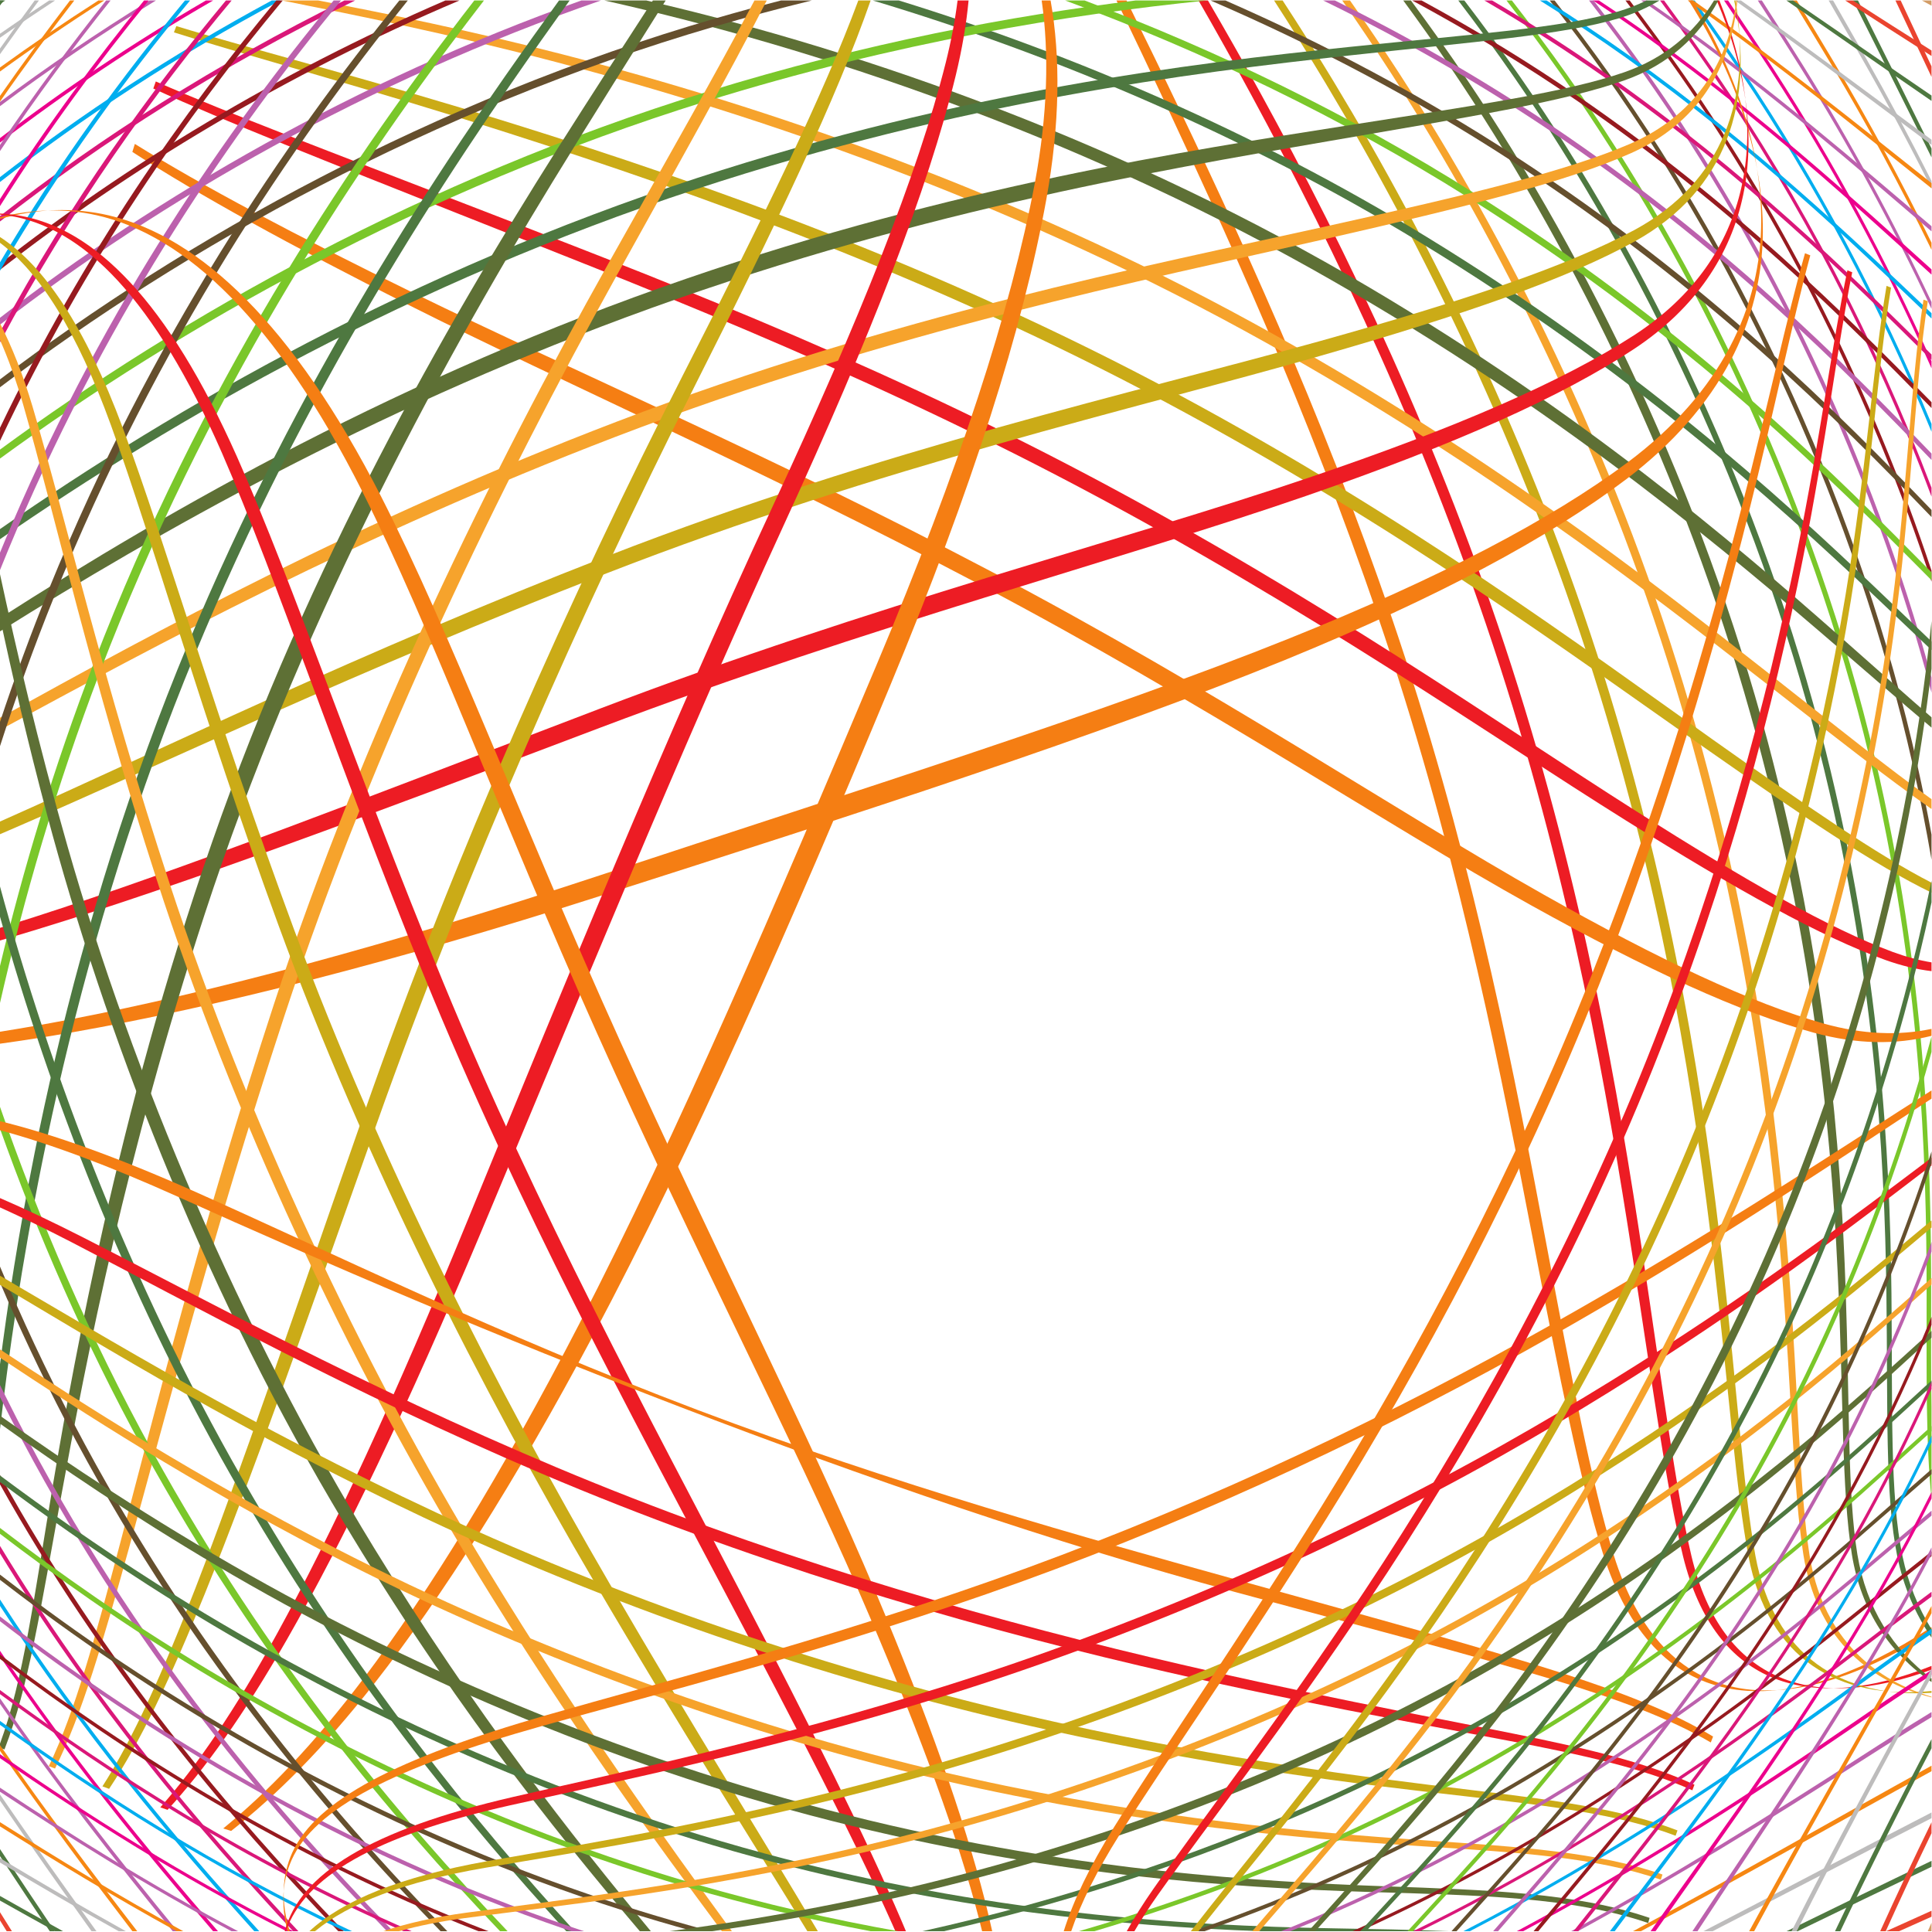 <?xml version="1.0" encoding="UTF-8" standalone="no"?>
<!-- Created with Inkscape (http://www.inkscape.org/) -->

<svg
   xmlns:dc="http://purl.org/dc/elements/1.1/"
   xmlns:cc="http://creativecommons.org/ns#"
   xmlns:rdf="http://www.w3.org/1999/02/22-rdf-syntax-ns#"
   xmlns:svg="http://www.w3.org/2000/svg"
   xmlns="http://www.w3.org/2000/svg"
   xmlns:sodipodi="http://sodipodi.sourceforge.net/DTD/sodipodi-0.dtd"
   xmlns:inkscape="http://www.inkscape.org/namespaces/inkscape"
   version="1.1"
   id="svg3774"
   xml:space="preserve"
   width="800"
   height="800"
   viewBox="0 0 800 800"
   sodipodi:docname="random-lines-abstract-art-svg.svg"
   inkscape:version="0.92.4 (5da689c313, 2019-01-14)"><defs
     id="defs3778"><clipPath
       clipPathUnits="userSpaceOnUse"
       id="clipPath3790"><path
         d="M 0,600 H 600 V 0 H 0 Z"
         id="path3788"
         inkscape:connector-curvature="0" /></clipPath></defs><sodipodi:namedview
     pagecolor="#ffffff"
     bordercolor="#666666"
     borderopacity="1"
     objecttolerance="10"
     gridtolerance="10"
     guidetolerance="10"
     inkscape:pageopacity="0"
     inkscape:pageshadow="2"
     inkscape:window-width="1920"
     inkscape:window-height="1018"
     id="namedview3776"
     showgrid="false"
     inkscape:zoom="0.77540248"
     inkscape:cx="391.52542"
     inkscape:cy="381.35593"
     inkscape:window-x="-8"
     inkscape:window-y="-8"
     inkscape:window-maximized="1"
     inkscape:current-layer="g3782" /><g
     id="g3782"
     inkscape:groupmode="layer"
     inkscape:label="abstract-1010-publicdomainvectors.org"
     transform="matrix(1.333,0,0,-1.333,0,800)"><g
       id="g3784"><g
         id="g3786"
         clip-path="url(#clipPath3790)"><path
           d="m 346.823,600 c 5.1,-10.602 10.576,-22.067 16.387,-34.481 21.785,-46.568 47.444,-103.414 68.933,-169.205 22.313,-68.341 34.44,-131.509 44.232,-182.174 8.149,-42.279 14.433,-74.027 21.601,-96.702 15.847,-49.865 53.608,-52.705 97.787,-25.42 1.415,0.878 2.828,1.784 4.237,2.713 v -1.627 c -0.458,-0.288 -0.917,-0.575 -1.375,-0.858 -44.348,-27.213 -82.045,-24.492 -97.403,25.051 -6.911,22.545 -12.903,54.178 -20.856,96.37 -9.518,50.627 -21.572,113.821 -43.932,182.329 -21.624,66.155 -47.674,123.416 -70.043,170.217 -5.807,12.151 -11.302,23.386 -16.437,33.787 z"
           style="fill:#f57e13;fill-opacity:1;fill-rule:nonzero;stroke:none"
           id="path3792"
           inkscape:connector-curvature="0" /><path
           d="m 372.31,600 c 5.239,-9.114 10.72,-18.877 16.392,-29.358 26.279,-48.496 54.982,-108.587 77.132,-177.175 22.444,-69.538 33.407,-132.863 41.192,-182.971 6.446,-41.464 10.532,-72.163 15.773,-93.722 10.092,-41.031 39.972,-48.96 77.201,-34.12 v -1.186 c -36.187,-13.214 -65.032,-4.588 -74.562,35.285 -5.057,21.439 -8.877,52.016 -15.116,93.377 -7.543,50.023 -18.341,113.346 -40.772,182.995 -22.2,68.868 -51.208,129.318 -77.964,178.036 -5.65,10.285 -11.117,19.876 -16.357,28.839 z"
           style="fill:#ed1c24;fill-opacity:1;fill-rule:nonzero;stroke:none"
           id="path3794"
           inkscape:connector-curvature="0" /><path
           d="m 395.774,600 c 5.169,-8.001 10.493,-16.505 15.926,-25.567 30.094,-50.223 61.042,-113.124 83.321,-183.804 22.144,-70.275 31.63,-133.464 37.4,-182.782 4.726,-40.587 6.809,-70.318 10.692,-90.986 6.105,-32.253 28.083,-44.83 56.887,-41.999 v -0.563 c -27.827,-1.645 -48.934,11.307 -54.704,42.592 -3.726,20.595 -5.594,50.221 -10.143,90.701 -5.524,49.219 -14.827,112.377 -36.916,182.711 -22.249,70.893 -53.436,134.096 -83.95,184.508 -5.402,8.921 -10.702,17.3 -15.853,25.189 z"
           style="fill:#cbab17;fill-opacity:1;fill-rule:nonzero;stroke:none"
           id="path3796"
           inkscape:connector-curvature="0" /><path
           d="m 416.953,600 c 5.026,-7.198 10.151,-14.801 15.338,-22.854 33.31,-51.75 65.858,-117.051 87.874,-189.266 21.506,-70.665 29.399,-133.481 33.271,-181.896 3.167,-39.735 3.617,-68.675 6.768,-88.811 C 564.14,92.502 579.213,78.13 600,72.887 v 0.197 c -19.846,5.911 -34.152,20.292 -37.912,44.114 -3.112,20.09 -3.4,48.948 -6.405,88.587 -3.656,48.299 -11.32,111.069 -32.753,181.758 -21.942,72.373 -54.644,137.939 -88.305,189.857 -5.161,7.959 -10.267,15.478 -15.274,22.6 z"
           style="fill:#f6a32c;fill-opacity:1;fill-rule:nonzero;stroke:none"
           id="path3798"
           inkscape:connector-curvature="0" /><path
           d="m 435.911,600 c 4.896,-6.657 9.857,-13.655 14.851,-21.032 35.933,-53.142 69.593,-120.449 91.011,-193.764 20.68,-70.78 26.848,-133.072 29.092,-180.551 1.831,-38.991 1.17,-67.416 4.398,-87.392 C 578.14,99.643 587.129,86.493 600,77.652 v 1.091 c -11.919,8.959 -20.231,21.754 -23.021,38.496 -3.081,18.774 -2.381,45.485 -3.643,82.034 -1.509,44.17 -6.143,102.547 -24.161,170.314 -20.616,77.492 -55.435,149.374 -93.374,205.695 -5.9,8.749 -11.758,16.967 -17.518,24.718 z"
           style="fill:#5e7035;fill-opacity:1;fill-rule:nonzero;stroke:none"
           id="path3800"
           inkscape:connector-curvature="0" /><path
           d="m 452.999,600 c 5.724,-7.49 11.521,-15.401 17.333,-23.796 39.74,-57.476 74.995,-130.834 94.765,-208.865 17.081,-67.597 20.324,-125.36 20.887,-168.796 0.48,-36.104 -0.477,-62.746 3.361,-81.782 1.946,-9.531 5.61,-17.971 10.655,-25.319 v 2.61 c -4.151,6.711 -7.225,14.243 -8.993,22.594 -4.002,19.077 -3.082,45.731 -3.453,81.787 -0.481,43.353 -3.513,101.04 -20.459,168.613 -19.633,78.09 -54.957,151.62 -94.907,209.251 -5.803,8.36 -11.591,16.24 -17.309,23.703 z"
           style="fill:#4e7840;fill-opacity:1;fill-rule:nonzero;stroke:none"
           id="path3802"
           inkscape:connector-curvature="0" /><path
           d="m 467.975,600 c 5.699,-7.333 11.45,-15.049 17.197,-23.209 41.329,-58.712 76.827,-133.446 95.534,-211.827 16.032,-67.286 17.775,-124.348 17.775,-167.114 -0.01,-25.35 -0.25,-46.269 1.519,-63.306 v 28.542 c -0.183,10.518 -0.13,22.063 -0.115,34.698 0.014,42.696 -1.543,99.673 -17.473,166.916 -18.591,78.403 -54.098,153.279 -95.586,212.139 -5.74,8.14 -11.487,15.84 -17.182,23.161 z"
           style="fill:#7ac72a;fill-opacity:1;fill-rule:nonzero;stroke:none"
           id="path3804"
           inkscape:connector-curvature="0" /><path
           d="m 481.404,600 c 5.682,-7.281 11.402,-14.912 17.103,-22.953 42.492,-59.9 77.921,-135.753 95.607,-214.264 2.279,-10.142 4.224,-20.042 5.886,-29.687 v 7.803 c -1.308,7.081 -2.772,14.294 -4.411,21.635 -17.568,78.514 -53,154.474 -95.584,214.531 -5.696,8.031 -11.413,15.656 -17.091,22.935 z"
           style="fill:#654f2d;fill-opacity:1;fill-rule:nonzero;stroke:none"
           id="path3806"
           inkscape:connector-curvature="0" /><path
           d="m 493.616,600 c 5.649,-7.292 11.324,-14.901 16.972,-22.886 C 549.335,522.293 581.66,454.926 600,384.985 v 4.712 c -18.482,68.179 -50.161,133.759 -88.048,187.418 -5.639,7.98 -11.308,15.589 -16.948,22.885 z"
           style="fill:#bc61ad;fill-opacity:1;fill-rule:nonzero;stroke:none"
           id="path3808"
           inkscape:connector-curvature="0" /><path
           d="m 504.929,600 c 5.564,-7.32 11.15,-14.922 16.7,-22.859 C 553.93,530.932 581.421,476.453 600,419.446 v 3.461 c -18.51,55.699 -45.474,108.911 -77.105,154.237 -5.534,7.931 -11.102,15.532 -16.651,22.856 z"
           style="fill:#961a1f;fill-opacity:1;fill-rule:nonzero;stroke:none"
           id="path3810"
           inkscape:connector-curvature="0" /><path
           d="m 515.672,600 c 5.413,-7.332 10.843,-14.902 16.235,-22.763 27.032,-39.413 50.48,-84.319 68.093,-131.365 v 2.774 c -17.458,46.001 -40.461,89.917 -66.914,128.612 -5.369,7.848 -10.775,15.412 -16.165,22.742 z"
           style="fill:#da1779;fill-opacity:1;fill-rule:nonzero;stroke:none"
           id="path3812"
           inkscape:connector-curvature="0" /><path
           d="m 526.429,600 c 5.164,-7.28 10.342,-14.753 15.487,-22.462 C 564.237,544.09 583.995,507.112 600,468.48 v -2.463 c -16.214,39.538 -36.381,77.366 -59.221,111.472 -5.178,7.731 -10.391,15.221 -15.591,22.511 z"
           style="fill:#00adef;fill-opacity:1;fill-rule:nonzero;stroke:none"
           id="path3814"
           inkscape:connector-curvature="0" /><path
           d="m 536.8,600 c 4.831,-7.131 9.674,-14.41 14.492,-21.868 18.207,-28.189 34.64,-58.58 48.708,-90.164 v -2.242 c -14.315,32.381 -31.139,63.518 -49.817,92.318 -4.863,7.493 -9.752,14.801 -14.626,21.956 z"
           style="fill:#ec008c;fill-opacity:1;fill-rule:nonzero;stroke:none"
           id="path3816"
           inkscape:connector-curvature="0" /><path
           d="m 547.304,600 c 4.402,-6.85 8.82,-13.801 13.222,-20.878 C 574.904,555.971 588.15,531.547 600,506.34 v -2.135 c -12.126,25.933 -25.747,51.038 -40.572,74.773 -4.455,7.131 -8.927,14.13 -13.385,21.022 z"
           style="fill:#bc61ad;fill-opacity:1;fill-rule:nonzero;stroke:none"
           id="path3818"
           inkscape:connector-curvature="0" /><path
           d="m 558.145,600 c 3.887,-6.405 7.79,-12.875 11.687,-19.422 10.727,-18.022 20.814,-36.694 30.168,-55.815 v -2.217 c -9.665,19.838 -20.131,39.189 -31.286,57.829 -3.961,6.621 -7.928,13.157 -11.88,19.625 z"
           style="fill:#f68712;fill-opacity:1;fill-rule:nonzero;stroke:none"
           id="path3820"
           inkscape:connector-curvature="0" /><path
           d="m 569.43,600 c 3.3,-5.771 6.616,-11.576 9.934,-17.423 7.171,-12.639 14.057,-25.54 20.636,-38.642 v -2.36 c -6.927,13.828 -14.202,27.429 -21.795,40.733 -3.392,5.94 -6.78,11.835 -10.155,17.692 z"
           style="fill:#bdbcbc;fill-opacity:1;fill-rule:nonzero;stroke:none"
           id="path3822"
           inkscape:connector-curvature="0" /><path
           d="m 577.155,600 c 7.586,-15.232 15.252,-30.545 22.845,-45.973 v -2.777 c -8.094,16.375 -16.284,32.61 -24.382,48.75 z"
           style="fill:#4e7840;fill-opacity:1;fill-rule:nonzero;stroke:none"
           id="path3824"
           inkscape:connector-curvature="0" /><path
           d="m 590.415,600 c 3.185,-6.811 6.383,-13.629 9.585,-20.458 v -3.281 c -3.743,7.927 -7.483,15.839 -11.205,23.739 z"
           style="fill:#ea442f;fill-opacity:1;fill-rule:nonzero;stroke:none"
           id="path3826"
           inkscape:connector-curvature="0" /><path
           d="m 600,280.542 c -10.206,-2.157 -21.428,-1.736 -33.566,1.669 -22.469,6.402 -50.723,19.632 -87.06,40.131 -44.933,25.338 -100.67,62.954 -171.738,100.416 -68.662,36.156 -130.294,62.466 -178.688,86.135 -37.507,18.364 -66.07,33.474 -87.058,46.549 -0.262,-0.828 -0.504,-1.648 -0.777,-2.483 20.727,-13.452 48.933,-28.954 85.953,-47.612 47.684,-24.016 108.46,-50.517 176.616,-86.432 70.924,-37.399 126.692,-74.851 171.835,-99.932 36.578,-20.323 65.155,-33.376 87.96,-39.643 13.309,-3.624 25.526,-3.772 36.523,-0.957 z"
           style="fill:#f57e13;fill-opacity:1;fill-rule:nonzero;stroke:none"
           id="path3828"
           inkscape:connector-curvature="0" /><path
           d="m 600,301.199 c -3.891,0.645 -7.882,1.709 -11.969,3.212 -19.887,7.379 -45.399,21.983 -79.684,43.7 -42.934,27.226 -97.997,66.132 -169.837,104.149 -71.864,38.041 -139.776,63.571 -193.865,84.506 -41.52,16.071 -73.106,27.916 -96.249,38.08 -0.26,-0.729 -0.487,-1.448 -0.774,-2.198 22.876,-10.511 54.11,-22.723 95.157,-39.052 53.441,-21.243 120.667,-46.839 192.244,-84.652 71.786,-37.955 126.952,-76.728 170.153,-103.728 34.532,-21.586 60.377,-36.012 80.546,-43.288 4.904,-1.755 9.667,-2.892 14.278,-3.45 z"
           style="fill:#ed1c24;fill-opacity:1;fill-rule:nonzero;stroke:none"
           id="path3830"
           inkscape:connector-curvature="0" /><path
           d="m 600,325.951 c -17.041,8.77 -38.711,23.749 -67.979,44.481 -40.644,28.824 -94.531,68.817 -166.436,107.422 -73.736,39.54 -146.465,65.213 -205.631,83.678 -45.322,14.135 -79.888,22.803 -105.179,30.51 -0.242,-0.643 -0.499,-1.291 -0.749,-1.949 25.039,-7.957 59.248,-17.01 104.127,-31.364 58.59,-18.77 130.823,-44.368 204.385,-83.751 71.939,-38.52 125.979,-78.406 166.905,-107.049 30.567,-21.393 53.018,-36.556 70.557,-45.067 z"
           style="fill:#cbab17;fill-opacity:1;fill-rule:nonzero;stroke:none"
           id="path3832"
           inkscape:connector-curvature="0" /><path
           d="m 87.62,600 c 23.226,-4.634 51.47,-10.275 85.232,-19.16 63.041,-16.593 139.083,-42.687 213.666,-83.416 71.544,-39.113 124.074,-80.004 162.635,-109.978 20.824,-16.182 37.269,-29.172 50.847,-38.607 v 3.059 c -13.131,9.384 -28.924,22.055 -48.749,37.658 -38.286,30.107 -90.598,71.141 -162.069,110.32 -74.645,40.895 -151.077,67.066 -214.601,83.431 -29.213,7.521 -54.34,12.59 -75.694,16.693 z"
           style="fill:#f6a32c;fill-opacity:1;fill-rule:nonzero;stroke:none"
           id="path3834"
           inkscape:connector-curvature="0" /><path
           d="m 187.754,600 c 66.578,-14.885 145.095,-41.592 219.614,-83.341 70.758,-39.683 121.5,-81.541 157.756,-112.577 13.479,-11.536 24.909,-21.585 34.876,-29.958 v 3.205 c -8.456,7.332 -17.993,15.899 -28.979,25.572 C 537.93,432.042 491.518,471.69 425.668,510.688 350.957,554.942 270.276,583.972 200.807,600 Z"
           style="fill:#5e7035;fill-opacity:1;fill-rule:nonzero;stroke:none"
           id="path3836"
           inkscape:connector-curvature="0" /><path
           d="m 271.133,600 c 56.157,-16.843 115.27,-41.807 170.027,-75.169 64.802,-39.467 109.5,-79.88 140.936,-109.598 6.455,-6.103 12.391,-11.786 17.904,-17.012 v 2.672 c -5.129,4.906 -10.62,10.201 -16.547,15.855 -31.229,29.786 -75.695,70.308 -140.346,109.85 -52.651,32.193 -109.464,56.607 -163.88,73.402 z"
           style="fill:#4e7840;fill-opacity:1;fill-rule:nonzero;stroke:none"
           id="path3838"
           inkscape:connector-curvature="0" /><path
           d="m 330.885,600 c 42.757,-15.787 85.609,-36.306 125.492,-61.399 63.465,-39.967 106.244,-81.141 136.217,-111.248 2.543,-2.556 5.01,-5.04 7.406,-7.448 v 2.467 c -2.039,2.059 -4.127,4.171 -6.27,6.335 C 563.904,458.85 521.343,500.092 458.034,540.103 419.576,564.401 378.28,584.418 336.923,600 Z"
           style="fill:#7ac72a;fill-opacity:1;fill-rule:nonzero;stroke:none"
           id="path3840"
           inkscape:connector-curvature="0" /><path
           d="m 376.043,600 c 32.199,-13.879 63.766,-30.507 93.351,-49.732 C 530.386,510.601 571.021,469.591 600,439.531 v 2.212 c -28.845,29.948 -69.04,70.539 -129.185,109.799 -28.573,18.628 -59.031,34.83 -90.149,48.458 z"
           style="fill:#654f2d;fill-opacity:1;fill-rule:nonzero;stroke:none"
           id="path3842"
           inkscape:connector-curvature="0" /><path
           d="m 411.032,600 c 24.063,-11.724 47.438,-25.031 69.526,-39.825 54.285,-36.384 91.56,-73.942 119.442,-102.91 v 2 c -27.766,28.804 -64.664,65.974 -118.213,101.987 -21.338,14.336 -43.896,27.282 -67.131,38.748 z"
           style="fill:#bc61ad;fill-opacity:1;fill-rule:nonzero;stroke:none"
           id="path3844"
           inkscape:connector-curvature="0" /><path
           d="m 438.68,600 c 17.798,-9.579 35.052,-20.047 51.506,-31.351 48.526,-33.378 82.901,-67.757 109.814,-95.26 v 1.832 c -26.798,27.309 -60.856,61.316 -108.746,94.358 -15.871,10.937 -32.5,21.094 -49.649,30.421 z"
           style="fill:#961a1f;fill-opacity:1;fill-rule:nonzero;stroke:none"
           id="path3846"
           inkscape:connector-curvature="0" /><path
           d="m 461.104,600 c 12.899,-7.534 25.432,-15.544 37.496,-24.004 43.49,-30.542 75.392,-61.859 101.4,-87.661 v 1.698 c -25.907,25.589 -57.53,56.567 -100.465,86.783 -11.595,8.152 -23.63,15.888 -36.01,23.184 z"
           style="fill:#da1779;fill-opacity:1;fill-rule:nonzero;stroke:none"
           id="path3848"
           inkscape:connector-curvature="0" /><path
           d="m 480.416,600 c 8.851,-5.538 17.493,-11.302 25.894,-17.281 C 545.2,555 574.884,526.734 600,502.862 v -1.646 c -25.219,24.104 -55.142,52.722 -94.545,80.758 -8.784,6.249 -17.833,12.261 -27.105,18.026 z"
           style="fill:#00adef;fill-opacity:1;fill-rule:nonzero;stroke:none"
           id="path3850"
           inkscape:connector-curvature="0" /><path
           d="m 496.691,600 c 5.58,-3.683 11.068,-7.455 16.452,-11.312 34.873,-25.014 62.623,-50.358 86.857,-72.222 v -1.613 c -24.344,22.111 -52.314,47.808 -87.655,73.143 -5.723,4.099 -11.561,8.102 -17.504,12.004 z"
           style="fill:#ec008c;fill-opacity:1;fill-rule:nonzero;stroke:none"
           id="path3852"
           inkscape:connector-curvature="0" /><path
           d="m 511.586,600 c 2.693,-1.851 5.361,-3.721 8.007,-5.611 31.198,-22.327 57.132,-44.763 80.407,-64.512 v -1.59 c -23.394,20.008 -49.539,42.792 -81.171,65.426 -2.962,2.121 -5.955,4.217 -8.977,6.287 z"
           style="fill:#bc61ad;fill-opacity:1;fill-rule:nonzero;stroke:none"
           id="path3854"
           inkscape:connector-curvature="0" /><path
           d="M 525.992,600 C 553.771,580.376 577.856,560.818 600,543.274 v -1.624 c -22.31,17.825 -46.639,37.747 -74.841,57.719 -0.297,0.211 -0.595,0.421 -0.892,0.631 z"
           style="fill:#f68712;fill-opacity:1;fill-rule:nonzero;stroke:none"
           id="path3856"
           inkscape:connector-curvature="0" /><path
           d="m 540.79,600 c 21.291,-14.992 40.778,-29.698 59.21,-43.249 v -1.615 C 581.082,569.169 561.018,584.448 538.966,600 Z"
           style="fill:#bdbcbc;fill-opacity:1;fill-rule:nonzero;stroke:none"
           id="path3858"
           inkscape:connector-curvature="0" /><path
           d="m 556.97,600 c 14.944,-10.201 29.213,-20.134 43.03,-29.527 v -1.667 c -14.429,9.902 -29.366,20.407 -45.079,31.194 z"
           style="fill:#4e7840;fill-opacity:1;fill-rule:nonzero;stroke:none"
           id="path3860"
           inkscape:connector-curvature="0" /><path
           d="m 575.582,600 c 8.269,-5.314 16.398,-10.509 24.418,-15.547 v -1.689 c -8.785,5.571 -17.708,11.334 -26.809,17.236 z"
           style="fill:#ea442f;fill-opacity:1;fill-rule:nonzero;stroke:none"
           id="path3862"
           inkscape:connector-curvature="0" /><path
           d="m 600,600 v -1.611 c -0.991,0.535 -1.985,1.071 -2.977,1.611 z"
           style="fill:#d39c66;fill-opacity:1;fill-rule:nonzero;stroke:none"
           id="path3864"
           inkscape:connector-curvature="0" /><path
           d="m 525.785,600 c 14.258,-23.473 21.232,-46.995 21.309,-68.15 0.068,-26.868 -12.284,-53.454 -41.452,-75.309 -24.04,-17.908 -58.333,-35.88 -105.001,-54.653 C 343.071,378.763 266.942,354.857 186.331,328.236 120.713,306.55 65.871,291.924 21.337,283.398 13.857,281.966 6.711,280.717 -0.117,279.644 v -3.723 c 7.272,1.003 14.904,2.203 22.913,3.611 44.359,7.809 98.817,21.553 163.729,42.326 79.933,25.571 155.786,49.974 213.256,73.538 46.722,19.159 81.175,37.558 105.403,55.898 29.564,22.396 42.286,49.511 42.419,76.777 0.069,22.379 -7.491,47.279 -23.035,71.929 z"
           style="fill:#f57e13;fill-opacity:1;fill-rule:nonzero;stroke:none"
           id="path3866"
           inkscape:connector-curvature="0" /><path
           d="M 534.101,600 C 550.546,559.259 544.572,520.143 507.811,496.149 485.408,481.66 452.472,467.324 406.477,451.734 348.613,432.116 270.883,412.277 186.61,380.116 114.551,352.596 56.489,329.993 10.431,315.213 6.83,314.058 3.315,312.95 -0.117,311.886 v -3.927 c 3.808,1.112 7.72,2.28 11.737,3.505 45.872,14.019 103.55,35.638 174.827,62.64 83.969,31.784 161.593,52.027 219.46,72.063 46.093,15.976 79.21,30.716 101.779,45.639 38.074,25.258 43.584,66.205 25.592,108.194 z"
           style="fill:#ed1c24;fill-opacity:1;fill-rule:nonzero;stroke:none"
           id="path3868"
           inkscape:connector-curvature="0" /><path
           d="m 539.091,600 c 5.263,-30.256 -3.89,-56.378 -31.314,-71.259 C 486.794,517.445 455.151,506.798 410.129,494.222 352.633,478.195 274.765,460.898 188.727,427.427 110.742,397.057 49.305,366.86 1.683,345.702 c -0.603,-0.267 -1.204,-0.534 -1.8,-0.799 v -3.936 c 0.906,0.389 1.819,0.782 2.738,1.177 47.434,20.408 108.454,49.771 185.811,79.909 85.89,33.425 163.796,50.978 221.357,67.453 45.15,12.929 76.95,23.994 98.072,35.674 28.437,15.795 37.294,43.309 30.855,74.82 z"
           style="fill:#cbab17;fill-opacity:1;fill-rule:nonzero;stroke:none"
           id="path3870"
           inkscape:connector-curvature="0" /><path
           d="M 539.39,600 C 536.745,580.051 526.168,564.107 506.439,555.5 486.583,546.944 456.188,539.621 412.293,529.912 355.688,517.372 278.392,502.317 191.561,469.16 111.902,438.705 48.456,404.004 -0.117,377.132 v -3.79 c 48.46,26.262 111.712,60.568 191.308,91.111 86.774,33.236 164.153,48.587 220.887,61.539 44.035,10.044 74.594,17.694 94.561,26.576 20.601,9.23 31.134,26.273 33.038,47.432 z"
           style="fill:#f6a32c;fill-opacity:1;fill-rule:nonzero;stroke:none"
           id="path3872"
           inkscape:connector-curvature="0" /><path
           d="M 532.443,600 C 526.249,589.813 517.005,582.044 504.521,577.692 486.658,571.517 459.167,567.54 419.276,561.287 368.017,553.222 296.885,542.338 213.294,513.61 125.078,483.292 53.27,442.284 -0.117,408.064 v -4.111 c 49.457,30.958 114.43,67.873 194.361,97.557 86.998,32.272 163.465,45.347 219.033,54.888 42.873,7.405 72.345,12.057 91.482,18.841 13.387,4.779 22.976,13.438 29.026,24.761 z"
           style="fill:#5e7035;fill-opacity:1;fill-rule:nonzero;stroke:none"
           id="path3874"
           inkscape:connector-curvature="0" /><path
           d="m 511.476,600 c -2.792,-1.362 -5.752,-2.514 -8.878,-3.44 -17.53,-5.149 -44.298,-6.934 -83.18,-10.966 -49.94,-5.175 -119.885,-13.658 -202.961,-40.77 C 128.414,516.044 54.599,473.836 -0.117,435.712 v -3.135 c 54.556,37.698 128.136,79.797 216.204,108.759 83.139,27.335 153.226,36.095 203.323,41.612 38.996,4.284 65.838,6.292 83.401,11.493 4.603,1.381 8.834,3.252 12.693,5.559 z"
           style="fill:#4e7840;fill-opacity:1;fill-rule:nonzero;stroke:none"
           id="path3876"
           inkscape:connector-curvature="0" /><path
           d="M 352.746,600 C 314.286,595.249 269.378,586.979 219.447,571.588 131.594,544.459 55.949,501.604 -0.117,460.4 v -2.781 c 55.91,40.861 131.345,83.657 219.226,110.989 59.941,18.604 112.693,27.012 155.77,31.392 z"
           style="fill:#7ac72a;fill-opacity:1;fill-rule:nonzero;stroke:none"
           id="path3878"
           inkscape:connector-curvature="0" /><path
           d="m 242.597,600 c -6.674,-1.717 -13.451,-3.567 -20.329,-5.558 C 134.579,569.002 57.293,525.842 -0.117,482.21 v -2.453 c 57.254,43.367 134.345,86.519 222.059,112.141 10.298,3.006 20.372,5.695 30.21,8.102 z"
           style="fill:#654f2d;fill-opacity:1;fill-rule:nonzero;stroke:none"
           id="path3880"
           inkscape:connector-curvature="0" /><path
           d="M 180.583,600 C 110.879,575.2 48.519,539.066 -0.117,501.346 v -2.149 c 49.983,38.69 114.52,75.859 186.772,100.803 z"
           style="fill:#bc61ad;fill-opacity:1;fill-rule:nonzero;stroke:none"
           id="path3882"
           inkscape:connector-curvature="0" /><path
           d="M 138.333,600 C 86.098,577.444 38.799,548.603 -0.117,518.125 v -1.892 C 39.839,547.507 88.691,577.116 142.719,600 Z"
           style="fill:#961a1f;fill-opacity:1;fill-rule:nonzero;stroke:none"
           id="path3884"
           inkscape:connector-curvature="0" /><path
           d="M 106.974,600 C 67.386,580.484 31.086,557.391 -0.117,532.934 v -1.672 C 31.934,556.386 69.399,580.104 110.319,600 Z"
           style="fill:#da1779;fill-opacity:1;fill-rule:nonzero;stroke:none"
           id="path3886"
           inkscape:connector-curvature="0" /><path
           d="M 87.087,600 C 55.349,583.056 25.931,563.828 -0.117,543.523 v 1.516 C 25.219,564.756 53.71,583.443 84.398,600 Z"
           style="fill:#00adef;fill-opacity:1;fill-rule:nonzero;stroke:none"
           id="path3888"
           inkscape:connector-curvature="0" /><path
           d="M 66.205,600 C 42.52,586.33 20.252,571.41 -0.117,555.765 v 1.39 C 19.624,572.28 41.127,586.719 63.958,600 Z"
           style="fill:#ec008c;fill-opacity:1;fill-rule:nonzero;stroke:none"
           id="path3890"
           inkscape:connector-curvature="0" /><path
           d="M 48.43,600 C 31.408,589.589 15.162,578.551 -0.117,567.086 v 1.309 C 14.571,579.386 30.144,589.979 46.432,600 Z"
           style="fill:#bc61ad;fill-opacity:1;fill-rule:nonzero;stroke:none"
           id="path3892"
           inkscape:connector-curvature="0" /><path
           d="M 32.381,600 C 21.184,592.858 10.332,585.456 -0.117,577.851 v 1.256 c 9.886,7.161 20.126,14.141 30.674,20.893 z"
           style="fill:#f68712;fill-opacity:1;fill-rule:nonzero;stroke:none"
           id="path3894"
           inkscape:connector-curvature="0" /><path
           d="M 17.097,600 C 11.262,596.177 5.522,592.289 -0.117,588.343 v 1.253 c 5.049,3.516 10.179,6.986 15.383,10.404 z"
           style="fill:#bdbcbc;fill-opacity:1;fill-rule:nonzero;stroke:none"
           id="path3896"
           inkscape:connector-curvature="0" /><path
           d="m 1.632,600 c -0.583,-0.388 -1.167,-0.777 -1.749,-1.166 V 600 Z"
           style="fill:#4e7840;fill-opacity:1;fill-rule:nonzero;stroke:none"
           id="path3898"
           inkscape:connector-curvature="0" /><path
           d="m 323.583,600 c 2.375,-16.418 1.849,-35.33 -2.132,-56.742 -7.45,-39.431 -23.416,-88.519 -49.136,-149.591 C 241.382,320.215 210.293,247.66 179.959,188.93 155.841,142.278 133.466,105.974 113.074,78.935 97.48,58.278 82.933,43.261 69.344,32.164 c 0.816,-0.269 1.627,-0.518 2.452,-0.778 13.862,10.893 28.733,25.667 44.639,46.002 20.746,26.544 43.447,62.152 67.787,107.865 30.571,57.419 61.755,128.401 92.322,201.972 25.493,61.391 41.223,110.966 48.475,150.937 4.245,23.532 4.46,44.15 1.335,61.838 z"
           style="fill:#f57e13;fill-opacity:1;fill-rule:nonzero;stroke:none"
           id="path3900"
           inkscape:connector-curvature="0" /><path
           d="m 297.457,600 c -0.77,-6.118 -1.986,-12.558 -3.679,-19.33 C 284.962,545.701 266.999,500.896 239.966,442.73 206.962,371.729 173.946,291.115 145.329,221.247 122.847,166.326 103.225,123.875 85.928,92.441 72.987,68.91 61.212,51.636 49.797,38.724 c 0.749,-0.266 1.481,-0.512 2.25,-0.785 11.661,12.685 23.772,29.671 37.036,52.839 17.681,30.888 37.643,72.576 60.282,126.484 28.795,68.576 61.422,148.677 94.217,220.033 26.912,58.537 44.643,103.868 53.293,139.367 1.998,8.251 3.314,16.026 4.001,23.338 z"
           style="fill:#ed1c24;fill-opacity:1;fill-rule:nonzero;stroke:none"
           id="path3902"
           inkscape:connector-curvature="0" /><path
           d="M 266.62,600 C 255.741,570.657 237.363,533.07 212.295,483.928 177.75,416.222 141.01,334.171 113.334,255.037 91.27,191.979 74.67,142.837 60.658,106.692 50.302,79.987 41.386,60.177 31.818,45.236 c 0.685,-0.255 1.375,-0.507 2.074,-0.768 9.764,14.691 19.028,34.178 29.684,60.49 14.402,35.578 31.384,83.897 53.409,146.031 27.74,78.199 64.036,160.265 98.394,228.398 25.912,51.332 44.523,90.348 55.072,120.613 z"
           style="fill:#cbab17;fill-opacity:1;fill-rule:nonzero;stroke:none"
           id="path3904"
           inkscape:connector-curvature="0" /><path
           d="M 234.36,600 C 222.773,577.981 207.469,551.222 188.957,518.241 153.042,454.288 113.029,373.385 85.137,288.346 62.158,218.188 48.313,162.295 37.472,121.331 29.516,91.239 23.4,68.702 15.164,51.51 c 0.644,-0.252 1.31,-0.512 1.931,-0.735 8.383,16.9 14.814,39.104 23.052,68.781 11.198,40.387 25.339,95.486 48.147,164.872 27.796,84.502 67.467,165.611 103.217,230.038 19.263,34.712 35.003,62.675 46.673,85.534 z"
           style="fill:#f6a32c;fill-opacity:1;fill-rule:nonzero;stroke:none"
           id="path3906"
           inkscape:connector-curvature="0" /><path
           d="M 202.798,600 C 194.083,586.532 184.11,571.226 173.023,553.711 137.996,498.309 95.938,424.842 65.918,338.656 50.874,295.484 40.266,255.205 32.188,219.533 25.203,188.657 20.341,162.044 16.544,139.538 10.62,104.361 7.294,78.18 -0.117,58.199 v -0.916 c 0.506,-0.187 1.008,-0.373 1.512,-0.565 7.533,19.386 11.327,44.434 17.415,77.615 8.277,45.147 20.246,106.698 44.773,181.833 28.741,87.899 70.988,166.865 107.968,227.316 13.335,21.783 25.157,40.423 35.231,56.518 z"
           style="fill:#5e7035;fill-opacity:1;fill-rule:nonzero;stroke:none"
           id="path3908"
           inkscape:connector-curvature="0" /><path
           d="m 173.648,600 c -5.281,-7.292 -10.877,-15.119 -16.76,-23.54 C 120.924,524.977 77.376,454.496 45.865,368.006 29.597,323.307 18.463,280.498 10.745,241.97 5.827,217.441 2.403,195.266 -0.117,175.455 v -20.226 c 2.763,23.928 6.752,51.969 13.267,84.117 7.756,38.211 18.792,80.762 34.928,125.315 31.314,86.527 74.685,157.379 110.55,209.321 6.468,9.37 12.585,18.015 18.318,26.018 z"
           style="fill:#4e7840;fill-opacity:1;fill-rule:nonzero;stroke:none"
           id="path3910"
           inkscape:connector-curvature="0" /><path
           d="m 147.334,600 c -1.281,-1.65 -2.575,-3.328 -3.883,-5.032 C 106.818,547.182 62.069,479.913 29.125,394.169 16.724,361.874 7.139,330 -0.117,299.603 V 288.08 c 7.444,32.878 17.575,67.715 31.084,103.137 32.771,85.872 77.408,153.526 113.977,201.737 1.823,2.402 3.619,4.75 5.389,7.046 z"
           style="fill:#7ac72a;fill-opacity:1;fill-rule:nonzero;stroke:none"
           id="path3912"
           inkscape:connector-curvature="0" /><path
           d="M 124.049,600 C 88.645,556.145 47.026,495.458 15.249,417.291 9.598,403.362 4.484,389.42 -0.117,375.559 v -7.561 C 4.862,383.477 10.48,399.083 16.774,414.684 48.809,494.058 91.011,555.662 126.677,600 Z"
           style="fill:#654f2d;fill-opacity:1;fill-rule:nonzero;stroke:none"
           id="path3914"
           inkscape:connector-curvature="0" /><path
           d="M 103.635,600 C 70.58,559.926 33.353,506.32 3.825,437.596 2.483,434.47 1.169,431.338 -0.117,428.203 v -5.428 c 1.68,4.183 3.41,8.361 5.189,12.53 C 34.866,505.094 72.585,559.491 105.933,600 Z"
           style="fill:#bc61ad;fill-opacity:1;fill-rule:nonzero;stroke:none"
           id="path3916"
           inkscape:connector-curvature="0" /><path
           d="M 85.821,600 C 57.272,565.709 26.208,521.943 -0.117,467.027 v -4.088 C 26.675,519.766 58.597,564.879 87.821,600 Z"
           style="fill:#961a1f;fill-opacity:1;fill-rule:nonzero;stroke:none"
           id="path3918"
           inkscape:connector-curvature="0" /><path
           d="M 70.173,600 C 46.863,572.008 22.141,538.036 -0.117,496.792 v -3.193 C 22.63,536.291 48.052,571.307 71.952,600 Z"
           style="fill:#da1779;fill-opacity:1;fill-rule:nonzero;stroke:none"
           id="path3920"
           inkscape:connector-curvature="0" /><path
           d="M 59.042,600 C 39.453,576.335 18.966,548.604 -0.117,515.854 v 2.612 C 18.492,550.074 38.389,576.95 57.448,600 Z"
           style="fill:#00adef;fill-opacity:1;fill-rule:nonzero;stroke:none"
           id="path3922"
           inkscape:connector-curvature="0" /><path
           d="M 46.206,600 C 30.886,581.22 15.071,560.06 -0.117,535.948 v 2.171 C 14.616,561.32 29.911,581.771 44.747,600 Z"
           style="fill:#ec008c;fill-opacity:1;fill-rule:nonzero;stroke:none"
           id="path3924"
           inkscape:connector-curvature="0" /><path
           d="M 34.341,600 C 22.95,585.709 11.305,570.153 -0.117,553.05 v 1.9 c 10.978,16.347 22.148,31.279 33.086,45.05 z"
           style="fill:#bc61ad;fill-opacity:1;fill-rule:nonzero;stroke:none"
           id="path3926"
           inkscape:connector-curvature="0" /><path
           d="M 23.073,600 C 15.401,590.058 7.622,579.563 -0.117,568.416 v 1.778 C 7.182,580.675 14.512,590.583 21.746,600 Z"
           style="fill:#f68712;fill-opacity:1;fill-rule:nonzero;stroke:none"
           id="path3928"
           inkscape:connector-curvature="0" /><path
           d="M 12.082,600 C 8.037,594.537 3.962,588.926 -0.117,583.149 v 1.771 c 3.641,5.152 7.276,10.175 10.888,15.08 z"
           style="fill:#bdbcbc;fill-opacity:1;fill-rule:nonzero;stroke:none"
           id="path3930"
           inkscape:connector-curvature="0" /><path
           d="m 1.107,600 c -0.408,-0.579 -0.816,-1.16 -1.224,-1.742 V 600 Z"
           style="fill:#4e7840;fill-opacity:1;fill-rule:nonzero;stroke:none"
           id="path3932"
           inkscape:connector-curvature="0" /><path
           d="m 308.211,0.242 c -0.7,3.21 -1.48,6.504 -2.346,9.891 -6.469,25.288 -17.525,56.641 -33.714,95.089 -20.461,48.618 -49.649,105.455 -79.638,171.781 -30.762,68.041 -52.294,126.166 -74.208,169.07 -27.289,53.234 -56.133,80.477 -84.449,87.159 -10.994,2.568 -22.439,2.147 -33.973,-1.127 v 0.554 c 10.272,2.573 20.419,2.816 30.179,0.618 27.689,-6.249 55.77,-32.947 82.368,-85.567 21.414,-42.604 42.552,-100.433 73.018,-168.492 30.083,-67.186 60.222,-124.882 81.636,-174.122 16.906,-38.899 28.627,-70.473 35.653,-95.851 0.852,-3.076 1.632,-6.075 2.344,-9.003 z"
           style="fill:#f57e13;fill-opacity:1;fill-rule:nonzero;stroke:none"
           id="path3934"
           inkscape:connector-curvature="0" /><path
           d="m 281.414,0.242 c -0.439,1.047 -0.886,2.106 -1.342,3.172 -11.197,26.156 -27.882,59.537 -49.968,102.036 -28.082,54.025 -63.048,118.239 -92.474,189.678 -27.776,67.465 -46.131,122.853 -63.978,163.059 -21.537,48.407 -44.37,71.248 -68.065,75.057 -1.877,0.301 -3.779,0.494 -5.704,0.58 v -0.318 c 0.922,-0.087 1.838,-0.199 2.748,-0.338 23.225,-3.579 45.413,-25.922 66.331,-73.755 17.347,-39.883 35.317,-94.927 62.702,-162.239 29.213,-71.775 64.566,-136.833 93.473,-191.525 22.763,-43.021 40.154,-76.656 51.908,-102.936 0.372,-0.829 0.738,-1.653 1.099,-2.471 z"
           style="fill:#ed1c24;fill-opacity:1;fill-rule:nonzero;stroke:none"
           id="path3936"
           inkscape:connector-curvature="0" /><path
           d="m 254.045,0.242 c -15.916,26.953 -37.981,61.992 -64.648,107.931 -34.478,59.352 -70.896,130.016 -98.003,203.1 -24.424,65.868 -39.347,118.412 -53.225,155.882 -11.81,31.717 -24.467,50.536 -38.286,59.441 v -1.777 c 12.505,-9.37 23.94,-27.46 34.581,-56.761 C 47.897,430.906 62.39,378.694 86.393,313.046 113.153,239.903 149.559,168.602 184.672,108.641 211.729,62.447 234.317,27.259 250.79,0.242 Z"
           style="fill:#cbab17;fill-opacity:1;fill-rule:nonzero;stroke:none"
           id="path3938"
           inkscape:connector-curvature="0" /><path
           d="M 227.358,0.242 C 207.137,28.04 180.714,64.497 151.227,112.934 112.211,177.053 76.84,252.283 52.83,325.258 31.841,389.084 20.465,438.845 10.156,473.697 7.128,483.845 3.692,492.552 -0.117,499.914 v -5.098 c 2.683,-6.026 5.138,-12.833 7.346,-20.462 9.928,-34.539 20.9,-83.965 41.47,-147.532 C 72.311,253.933 107.441,178.27 146.863,113.627 176.62,64.843 203.527,28.176 224.238,0.242 Z"
           style="fill:#f6a32c;fill-opacity:1;fill-rule:nonzero;stroke:none"
           id="path3940"
           inkscape:connector-curvature="0" /><path
           d="M 202.172,0.242 C 178.06,29.34 147.775,67.753 116.261,119.205 74.576,187.309 41.539,265.387 20.958,337.321 11.722,369.659 5.13,397.999 -0.117,422.322 V 408.811 C 3.813,390.384 8.556,369.817 14.613,347.099 32.716,279.296 62.25,202.955 102.844,133.867 137.563,74.732 171.925,31.824 198.75,0.242 Z"
           style="fill:#5e7035;fill-opacity:1;fill-rule:nonzero;stroke:none"
           id="path3942"
           inkscape:connector-curvature="0" /><path
           d="M 178.512,0.242 C 148.372,33.421 110.846,78.71 75.154,141.014 40.373,201.753 15.78,266.496 -0.117,325.214 v -9.409 C 15.512,260.054 38.959,199.341 71.625,142.01 107.41,79.277 145.354,33.659 175.916,0.242 Z"
           style="fill:#4e7840;fill-opacity:1;fill-rule:nonzero;stroke:none"
           id="path3944"
           inkscape:connector-curvature="0" /><path
           d="M 157.669,0.242 C 124.174,35.479 83.49,83.63 47.275,149.446 27.75,184.959 12.148,221.314 -0.117,256.658 v -6.803 C 11.566,217.024 26.172,183.4 44.19,150.453 80.434,84.239 121.464,35.739 155.336,0.242 Z"
           style="fill:#7ac72a;fill-opacity:1;fill-rule:nonzero;stroke:none"
           id="path3946"
           inkscape:connector-curvature="0" /><path
           d="M 138.953,0.242 C 102.535,37.74 59.194,88.817 22.959,157.896 14.397,174.233 6.731,190.654 -0.117,206.989 v -4.976 C 6.02,187.659 12.798,173.25 20.272,158.896 56.483,89.448 100.108,38.018 136.853,0.242 Z"
           style="fill:#654f2d;fill-opacity:1;fill-rule:nonzero;stroke:none"
           id="path3948"
           inkscape:connector-curvature="0" /><path
           d="M 122.11,0.242 C 83.215,40.175 37.686,94.144 1.852,166.162 c -0.663,1.332 -1.319,2.665 -1.969,3.996 V 166.41 C 35.606,94.424 81.199,40.349 120.218,0.242 Z"
           style="fill:#bc61ad;fill-opacity:1;fill-rule:nonzero;stroke:none"
           id="path3950"
           inkscape:connector-curvature="0" /><path
           d="M 106.818,0.242 C 71.963,36.479 32.51,83.049 -0.117,142.15 v -2.904 C 32.085,81.644 70.776,35.989 105.078,0.242 Z"
           style="fill:#961a1f;fill-opacity:1;fill-rule:nonzero;stroke:none"
           id="path3952"
           inkscape:connector-curvature="0" /><path
           d="M 92.684,0.242 C 62.344,32.602 28.931,72.184 -0.117,120.124 v -2.331 C 28.505,70.999 61.254,32.167 91.068,0.242 Z"
           style="fill:#da1779;fill-opacity:1;fill-rule:nonzero;stroke:none"
           id="path3954"
           inkscape:connector-curvature="0" /><path
           d="M 78.984,0.242 C 53.087,28.942 25.177,62.5 -0.117,101.479 v 1.992 C 25.614,63.558 54.136,29.355 80.538,0.242 Z"
           style="fill:#00adef;fill-opacity:1;fill-rule:nonzero;stroke:none"
           id="path3956"
           inkscape:connector-curvature="0" /><path
           d="M 66.198,0.242 C 44.477,25.492 21.447,53.894 -0.117,85.731 v 1.792 C 21.894,54.893 45.484,25.901 67.703,0.242 Z"
           style="fill:#ec008c;fill-opacity:1;fill-rule:nonzero;stroke:none"
           id="path3958"
           inkscape:connector-curvature="0" /><path
           d="M 53.652,0.242 C 36.026,21.891 17.599,45.448 -0.117,71.049 v 1.722 C 18.065,46.46 37.031,22.333 55.144,0.242 Z"
           style="fill:#bc61ad;fill-opacity:1;fill-rule:nonzero;stroke:none"
           id="path3960"
           inkscape:connector-curvature="0" /><path
           d="M 41.123,0.242 C 27.592,17.934 13.61,36.648 -0.117,56.444 v 1.77 C 14.095,37.733 28.603,18.432 42.625,0.242 Z"
           style="fill:#f68712;fill-opacity:1;fill-rule:nonzero;stroke:none"
           id="path3962"
           inkscape:connector-curvature="0" /><path
           d="M 28.43,0.242 C 19.042,13.37 9.445,26.94 -0.117,40.974 v 1.92 C 9.952,28.163 20.072,13.953 29.96,0.242 Z"
           style="fill:#bdbcbc;fill-opacity:1;fill-rule:nonzero;stroke:none"
           id="path3964"
           inkscape:connector-curvature="0" /><path
           d="M 15.45,0.242 C 10.308,7.956 5.105,15.789 -0.117,23.741 v 2.194 C 5.635,17.223 11.368,8.659 17.027,0.242 Z"
           style="fill:#4e7840;fill-opacity:1;fill-rule:nonzero;stroke:none"
           id="path3966"
           inkscape:connector-curvature="0" /><path
           d="M 2.08,0.242 C 1.348,1.421 0.616,2.603 -0.117,3.786 V 6.344 C 1.158,4.305 2.43,2.27 3.698,0.242 Z"
           style="fill:#ea442f;fill-opacity:1;fill-rule:nonzero;stroke:none"
           id="path3968"
           inkscape:connector-curvature="0" /><path
           d="m -0.117,249.084 c 15.642,-4.196 34.01,-11.072 55.468,-20.72 90.504,-40.888 216.092,-92.314 328.039,-122.677 41.145,-11.166 74.032,-19.671 99.327,-27.37 20.058,-6.092 35.977,-11.994 48.715,-19.44 0.242,0.613 0.457,1.226 0.711,1.839 -12.469,7.55 -28.077,13.676 -47.767,19.989 -24.822,7.958 -57.074,16.733 -97.472,27.949 -49.917,13.867 -108.804,30.291 -170.341,53.563 -62.295,23.573 -114.409,49.275 -156.696,68.066 -23.421,10.382 -43.27,17.55 -59.984,21.621 z"
           style="fill:#f57e13;fill-opacity:1;fill-rule:nonzero;stroke:none"
           id="path3970"
           inkscape:connector-curvature="0" /><path
           d="m -0.117,225.137 c 6.925,-3.125 14.355,-6.74 22.325,-10.85 37.461,-19.375 85.435,-46.07 145.967,-71.857 63.138,-26.882 128.224,-46.193 185.967,-59.736 47.238,-11.076 85.364,-17.723 114.662,-23.317 23.191,-4.436 41.796,-8.537 56.899,-15.356 0.224,0.577 0.417,1.14 0.66,1.733 -14.804,6.879 -33.083,11.184 -55.899,15.797 -28.813,5.845 -66.314,12.687 -112.849,23.734 -56.979,13.53 -121.546,32.483 -184.651,59.01 -60.8,25.567 -109.23,52.178 -147.202,71.495 -9.329,4.74 -17.938,8.82 -25.879,12.251 z"
           style="fill:#ed1c24;fill-opacity:1;fill-rule:nonzero;stroke:none"
           id="path3972"
           inkscape:connector-curvature="0" /><path
           d="M -0.117,201.101 C 32.787,181.522 75.743,155.124 131.56,128.772 194.072,99.269 262.312,76.729 325.708,62.738 378.483,51.093 421.74,45.963 455.036,42.183 c 26.403,-3.012 47.81,-5.592 65.466,-12.283 0.191,0.547 0.378,1.1 0.591,1.654 -17.339,6.691 -38.404,9.445 -64.424,12.596 -32.818,4.005 -75.477,9.267 -127.627,20.821 -62.795,13.907 -130.759,36.059 -193.42,65.271 -57.746,26.951 -102.018,54.011 -135.739,73.695 z"
           style="fill:#cbab17;fill-opacity:1;fill-rule:nonzero;stroke:none"
           id="path3974"
           inkscape:connector-curvature="0" /><path
           d="M -0.117,178.486 C 26.358,160.847 59.346,139.704 100.618,118.189 161.356,86.531 231.008,60.808 298.704,45.799 356.266,33.06 404.381,29.005 441.589,26.648 c 29.626,-1.898 53.934,-3.342 74.32,-10.41 0.168,0.544 0.367,1.097 0.519,1.619 -20.043,7.002 -43.998,8.565 -73.24,10.577 -36.744,2.515 -84.301,6.648 -141.334,19.237 -67.252,14.866 -136.806,40.217 -197.806,71.624 -42.862,22.078 -76.957,43.814 -104.165,61.764 z"
           style="fill:#f6a32c;fill-opacity:1;fill-rule:nonzero;stroke:none"
           id="path3976"
           inkscape:connector-curvature="0" /><path
           d="M -0.117,158.007 C 18.701,144.504 40.906,129.413 67.322,113.809 122.038,81.482 188.623,52.182 258.405,34.5 324.941,17.643 381.774,13.788 425.369,12.434 c 34.619,-1.061 62.915,-1.548 86.624,-9.649 0.151,0.535 0.276,1.07 0.429,1.601 -22.917,7.83 -49.885,8.655 -82.33,9.821 C 389.556,15.683 337.475,19.13 276.394,33.171 205.96,49.398 136.155,77.728 77.517,110.92 46.744,128.345 21.221,145.365 -0.117,160.463 Z"
           style="fill:#5e7035;fill-opacity:1;fill-rule:nonzero;stroke:none"
           id="path3978"
           inkscape:connector-curvature="0" /><path
           d="M 449.825,0.242 C 438.604,0.734 426.726,0.913 414.125,1.139 367.226,1.977 306.647,5.751 237.376,24.433 166.225,43.631 100.639,75.077 48.327,108.407 30.052,120.056 14.032,131.362 -0.117,141.898 v -2.034 C 13.424,129.744 28.673,118.931 45.971,107.796 97.96,74.351 163.376,42.622 234.652,23.203 294.346,6.963 347.761,1.865 391.623,0.242 Z"
           style="fill:#4e7840;fill-opacity:1;fill-rule:nonzero;stroke:none"
           id="path3980"
           inkscape:connector-curvature="0" /><path
           d="M 279.021,0.242 C 258.676,3.859 237.464,8.66 215.574,15.034 143.67,36.006 79.706,69.553 30.081,103.687 19.164,111.201 9.137,118.546 -0.117,125.607 v -1.831 C 8.58,117.127 17.955,110.232 28.108,103.185 77.424,68.982 141.168,35.202 213.123,14.038 232.801,8.256 251.949,3.751 270.427,0.242 Z"
           style="fill:#7ac72a;fill-opacity:1;fill-rule:nonzero;stroke:none"
           id="path3982"
           inkscape:connector-curvature="0" /><path
           d="M 220.817,0.242 C 212.598,2.417 204.292,4.812 195.913,7.445 123.878,30.12 61.835,65.413 14.668,99.986 9.537,103.748 4.613,107.46 -0.117,111.107 v -1.625 c 4.21,-3.249 8.573,-6.547 13.097,-9.886 46.907,-34.582 108.692,-70.093 180.719,-92.953 7.284,-2.312 14.515,-4.44 21.684,-6.401 z"
           style="fill:#654f2d;fill-opacity:1;fill-rule:nonzero;stroke:none"
           id="path3984"
           inkscape:connector-curvature="0" /><path
           d="m 181.411,0.242 c -1.063,0.353 -2.127,0.708 -3.192,1.07 -71.718,24.279 -131.681,61.03 -176.828,95.63 -0.505,0.387 -1.008,0.774 -1.508,1.159 v -1.473 c 0.01,-0.008 0.019,-0.015 0.029,-0.023 44.942,-34.568 104.657,-71.459 176.31,-95.944 0.411,-0.14 0.821,-0.279 1.233,-0.419 z"
           style="fill:#bc61ad;fill-opacity:1;fill-rule:nonzero;stroke:none"
           id="path3986"
           inkscape:connector-curvature="0" /><path
           d="M 151.721,0.242 C 90.771,23.777 39.919,55.938 -0.117,86.26 V 84.914 C 39.284,55.147 89.04,23.604 148.621,0.242 Z"
           style="fill:#961a1f;fill-opacity:1;fill-rule:nonzero;stroke:none"
           id="path3988"
           inkscape:connector-curvature="0" /><path
           d="M 127.879,0.242 C 77.472,22.033 34.945,49.335 -0.117,75.251 V 73.984 C 34.393,48.561 76.033,21.791 125.301,0.242 Z"
           style="fill:#da1779;fill-opacity:1;fill-rule:nonzero;stroke:none"
           id="path3990"
           inkscape:connector-curvature="0" /><path
           d="M 107.062,0.242 C 65.815,19.753 30.358,42.609 -0.117,64.427 v 1.23 C 30.871,43.383 67.089,20.034 109.327,0.242 Z"
           style="fill:#00adef;fill-opacity:1;fill-rule:nonzero;stroke:none"
           id="path3992"
           inkscape:connector-curvature="0" /><path
           d="M 88.994,0.242 C 55.542,17.166 26.094,35.997 -0.117,54.08 v 1.235 C 26.607,36.795 56.751,17.496 91.097,0.242 Z"
           style="fill:#ec008c;fill-opacity:1;fill-rule:nonzero;stroke:none"
           id="path3994"
           inkscape:connector-curvature="0" /><path
           d="M 71.911,0.242 C 45.581,14.252 21.75,29.197 -0.117,43.646 v 1.255 C 22.282,30.021 46.777,14.616 73.934,0.242 Z"
           style="fill:#bc61ad;fill-opacity:1;fill-rule:nonzero;stroke:none"
           id="path3996"
           inkscape:connector-curvature="0" /><path
           d="M 54.829,0.242 C 35.282,10.988 17.058,22.08 -0.117,32.886 v 1.31 C 17.647,22.953 36.555,11.398 56.907,0.242 Z"
           style="fill:#f68712;fill-opacity:1;fill-rule:nonzero;stroke:none"
           id="path3998"
           inkscape:connector-curvature="0" /><path
           d="M 36.863,0.242 C 24.049,7.38 11.751,14.576 -0.117,21.647 v 1.368 C 12.425,15.491 25.457,7.826 39.081,0.242 Z"
           style="fill:#bdbcbc;fill-opacity:1;fill-rule:nonzero;stroke:none"
           id="path4000"
           inkscape:connector-curvature="0" /><path
           d="M 17.083,0.242 C 11.262,3.451 5.531,6.65 -0.117,9.825 v 1.443 C 6.331,7.617 12.889,3.934 19.569,0.242 Z"
           style="fill:#4e7840;fill-opacity:1;fill-rule:nonzero;stroke:none"
           id="path4002"
           inkscape:connector-curvature="0" /><path
           d="m 600,261.423 c -6.757,-4.272 -13.969,-8.951 -21.756,-13.971 C 550.966,229.867 516.621,207.858 473.648,184.064 423.18,156.11 366.043,129.588 308.154,109.191 253.376,89.898 206.288,77.823 169.775,67.363 123.015,53.931 98.251,40.902 90.836,24.77 87.468,17.411 87.266,9.16 90,0.242 h -0.679 c -2.082,8.056 -1.708,15.515 1.299,22.207 7.164,15.883 31.51,28.53 77.795,41.55 36.261,10.128 83.153,21.887 137.887,40.918 58.052,20.196 115.657,46.714 166.609,75.056 43.47,24.183 78.155,46.709 105.632,64.796 7.673,5.05 14.787,9.772 21.457,14.098 z"
           style="fill:#f57e13;fill-opacity:1;fill-rule:nonzero;stroke:none"
           id="path4004"
           inkscape:connector-curvature="0" /><path
           d="m 600,240.524 c -6.174,-4.637 -12.712,-9.592 -19.72,-14.799 -29.019,-21.58 -66.208,-47.734 -113.291,-74.28 C 412.714,120.851 352.151,94.815 293.344,76.334 239.185,59.314 193.857,49.871 159.516,41.984 114.885,31.704 93.11,17.96 88.458,0.242 h 0.36 c 5.712,16.686 27.241,29.596 69.624,39.103 34.088,7.602 79.19,16.757 133.255,33.463 58.855,18.229 119.757,44.14 174.446,74.97 47.556,26.809 85.072,53.438 114.315,75.458 6.938,5.225 13.418,10.206 19.542,14.879 z"
           style="fill:#ed1c24;fill-opacity:1;fill-rule:nonzero;stroke:none"
           id="path4006"
           inkscape:connector-curvature="0" /><path
           d="M 600,221.04 C 594.136,216.147 587.965,210.996 581.394,205.647 550.518,180.49 510.522,150.743 459.66,122.312 402.214,90.208 339.28,65.433 280.365,49.23 227.215,34.617 183.735,27.707 151.429,22.014 124.494,17.23 106.556,9.887 96.117,0.242 h 1.738 c 10.624,8.746 27.798,15.396 52.722,19.68 32.082,5.463 75.347,12.083 128.362,26.406 58.886,15.924 122.042,40.509 179.823,72.726 51.283,28.612 91.608,58.746 122.717,84.302 6.536,5.371 12.678,10.548 18.521,15.469 z"
           style="fill:#cbab17;fill-opacity:1;fill-rule:nonzero;stroke:none"
           id="path4008"
           inkscape:connector-curvature="0" /><path
           d="M 600,203.156 C 594.229,198.04 588.193,192.696 581.804,187.187 548.974,158.9 506.238,126.179 452.029,96.58 392.025,63.848 327.563,40.811 269.087,26.979 217.164,14.699 175.471,10.141 144.94,6.011 135.115,4.668 126.514,2.727 119.066,0.242 h 4.848 c 6.088,1.7 12.854,3.061 20.329,4.057 30.325,4.001 71.805,8.319 123.577,20.311 58.393,13.567 123.005,36.345 183.274,69.104 54.586,29.683 97.645,62.719 130.712,91.35 6.385,5.53 12.42,10.897 18.194,16.039 z"
           style="fill:#f6a32c;fill-opacity:1;fill-rule:nonzero;stroke:none"
           id="path4010"
           inkscape:connector-curvature="0" /><path
           d="M 600,186.699 C 594.152,181.37 588.071,175.834 581.671,170.153 546.796,139.205 501.433,104.109 444.317,73.979 382.298,41.295 316.947,20.274 259.26,8.739 240.747,5.036 223.648,2.339 207.984,0.242 h 13.233 c 9.536,1.363 19.572,2.967 30.105,4.893 54.422,9.941 117.426,28.388 178.986,58.96 62.36,30.975 111.569,68.478 148.763,101.53 7.365,6.548 14.3,12.908 20.929,18.988 z"
           style="fill:#5e7035;fill-opacity:1;fill-rule:nonzero;stroke:none"
           id="path4012"
           inkscape:connector-curvature="0" /><path
           d="m 600,171.311 c -6.842,-6.28 -13.959,-12.829 -21.473,-19.55 C 539.365,116.763 487.851,77.725 423.291,46.949 376.527,24.681 329.549,9.798 286.508,0.242 h 6.725 c 40.867,9.437 85.061,23.68 129.125,44.539 64.839,30.712 116.651,69.948 156.08,105.184 7.539,6.744 14.686,13.315 21.562,19.62 z"
           style="fill:#4e7840;fill-opacity:1;fill-rule:nonzero;stroke:none"
           id="path4014"
           inkscape:connector-curvature="0" /><path
           d="m 600,157.171 c -7.144,-6.443 -14.525,-13.146 -22.259,-20.01 C 536.288,100.388 482.32,60.073 415.666,29.867 388.43,17.537 361.325,7.837 335.126,0.242 h 4.825 c 24.405,7.257 49.556,16.362 74.841,27.744 66.869,30.119 121.107,70.572 162.854,107.516 7.759,6.872 15.173,13.584 22.354,20.037 z"
           style="fill:#7ac72a;fill-opacity:1;fill-rule:nonzero;stroke:none"
           id="path4016"
           inkscape:connector-curvature="0" /><path
           d="M 600,143.771 C 592.537,137.26 584.882,130.5 576.927,123.587 533.076,85.51 476.851,44.366 408.494,14.956 395.757,9.479 383.087,4.598 370.563,0.242 h 3.621 c 11.071,3.92 22.25,8.257 33.487,13.056 68.54,29.301 125.03,70.521 169.166,108.732 7.978,6.91 15.665,13.669 23.163,20.181 z"
           style="fill:#654f2d;fill-opacity:1;fill-rule:nonzero;stroke:none"
           id="path4018"
           inkscape:connector-curvature="0" /><path
           d="M 600,130.863 C 592.249,124.399 584.353,117.699 576.219,110.854 529.899,71.879 471.562,30.301 401.813,1.802 400.524,1.274 399.236,0.756 397.95,0.242 h 2.883 c 0.07,0.029 0.144,0.058 0.215,0.088 69.904,28.375 128.48,70.004 175.101,109.056 8.149,6.828 16.07,13.51 23.851,19.957 z"
           style="fill:#bc61ad;fill-opacity:1;fill-rule:nonzero;stroke:none"
           id="path4020"
           inkscape:connector-curvature="0" /><path
           d="M 600,118.231 C 592.04,111.948 583.983,105.445 575.756,98.8 532.591,63.919 480.5,27.306 420.083,0.242 h 2.377 c 59.261,26.855 110.539,62.824 153.257,97.148 8.233,6.617 16.304,13.091 24.283,19.348 z"
           style="fill:#961a1f;fill-opacity:1;fill-rule:nonzero;stroke:none"
           id="path4022"
           inkscape:connector-curvature="0" /><path
           d="M 600,105.679 C 591.945,99.699 583.841,93.52 575.63,87.201 536.161,56.831 490.451,25.318 438.938,0.242 h 2.107 c 50.555,24.818 95.562,55.755 134.597,85.605 8.201,6.27 16.301,12.404 24.358,18.34 z"
           style="fill:#da1779;fill-opacity:1;fill-rule:nonzero;stroke:none"
           id="path4024"
           inkscape:connector-curvature="0" /><path
           d="M 600,92.682 C 592.014,87.139 584.016,81.419 575.971,75.567 540.248,49.604 500.356,22.877 456.58,0.242 h -1.986 c 44.613,22.935 85.15,50.199 121.308,76.662 8.076,5.912 16.094,11.691 24.098,17.291 z"
           style="fill:#00adef;fill-opacity:1;fill-rule:nonzero;stroke:none"
           id="path4026"
           inkscape:connector-curvature="0" /><path
           d="M 600,79.855 C 592.27,74.844 584.559,69.683 576.837,64.402 544.896,42.54 510.278,20.167 473.151,0.242 h -1.973 c 37.885,20.264 73.121,43.147 105.524,65.488 7.769,5.358 15.527,10.593 23.298,15.675 z"
           style="fill:#ec008c;fill-opacity:1;fill-rule:nonzero;stroke:none"
           id="path4028"
           inkscape:connector-curvature="0" /><path
           d="M 600,66.748 C 592.74,62.352 585.515,57.833 578.308,53.21 550.479,35.357 521.064,17.147 490.146,0.242 h -2.071 c 31.644,17.281 61.682,35.982 90.024,54.306 7.279,4.705 14.575,9.303 21.901,13.776 z"
           style="fill:#bc61ad;fill-opacity:1;fill-rule:nonzero;stroke:none"
           id="path4030"
           inkscape:connector-curvature="0" /><path
           d="M 600,49.95 C 570.413,33.769 540.55,16.692 509.725,0.242 h -2.45 C 539.005,17.226 569.66,34.93 600,51.665 Z"
           style="fill:#f68712;fill-opacity:1;fill-rule:nonzero;stroke:none"
           id="path4032"
           inkscape:connector-curvature="0" /><path
           d="M 600,35.355 C 577.485,23.878 554.904,12.002 532.022,0.242 h -2.866 C 553.035,12.583 576.56,25.081 600,37.13 Z"
           style="fill:#bdbcbc;fill-opacity:1;fill-rule:nonzero;stroke:none"
           id="path4034"
           inkscape:connector-curvature="0" /><path
           d="M 600,20.258 C 586.154,13.672 572.31,6.97 558.425,0.242 h -3.444 C 570.025,7.591 585.015,14.919 600,22.106 Z"
           style="fill:#4e7840;fill-opacity:1;fill-rule:nonzero;stroke:none"
           id="path4036"
           inkscape:connector-curvature="0" /><path
           d="M 600,4.746 C 596.642,3.249 593.284,1.748 589.927,0.242 h -4.033 c 4.7,2.131 9.402,4.252 14.106,6.364 z"
           style="fill:#ea442f;fill-opacity:1;fill-rule:nonzero;stroke:none"
           id="path4038"
           inkscape:connector-curvature="0" /><path
           d="m 332.756,0.242 c 3.032,8.836 7.942,18.725 14.886,29.76 15.646,24.752 38.254,56.583 64.558,98.675 29.841,47.745 60.347,104.458 84.409,165.229 21.89,55.258 36.141,105.327 46.5,146.588 8.337,33.177 13.632,59.719 19.233,80.338 -0.548,0.214 -1.087,0.432 -1.639,0.655 C 554.929,501.147 549.4,474.939 540.924,442.169 530.385,401.418 516.077,351.923 494.36,297.117 470.442,236.665 440.144,179.971 410.419,132.051 384.174,89.729 361.634,57.593 346.04,32.528 338.535,20.441 333.398,9.722 330.435,0.242 Z"
           style="fill:#f57e13;fill-opacity:1;fill-rule:nonzero;stroke:none"
           id="path4040"
           inkscape:connector-curvature="0" /><path
           d="m 352.386,0.242 c 2.104,3.613 4.523,7.362 7.265,11.247 15.831,22.336 38.863,51.641 65.678,91.684 30.827,46.015 63.068,102.5 88.24,165.393 23.404,58.51 37.553,112.978 46.521,158.275 7.236,36.499 10.668,65.808 15.278,88.732 -0.49,0.217 -0.976,0.39 -1.499,0.606 -4.718,-22.645 -8.342,-51.631 -15.693,-87.744 C 549.033,383.603 534.896,329.627 511.695,271.45 486.672,208.752 454.613,152.216 423.896,105.976 397.134,65.689 374.162,36.078 358.345,13.479 355.128,8.872 352.354,4.462 350.01,0.242 Z"
           style="fill:#ed1c24;fill-opacity:1;fill-rule:nonzero;stroke:none"
           id="path4042"
           inkscape:connector-curvature="0" /><path
           d="m 372.28,0.242 c 15.737,20.013 38.014,46.044 63.767,81.846 31.665,44.057 65.453,99.724 91.746,163.847 24.942,60.893 39.279,119.106 47.201,168.024 6.419,39.603 8.245,71.588 12.432,96.846 -0.461,0.178 -0.933,0.343 -1.399,0.539 -4.208,-24.977 -6.218,-56.643 -12.713,-95.887 C 565.272,366.952 550.979,309.15 526.22,248.5 500.053,184.482 466.45,128.688 434.872,84.396 408.463,47.379 385.71,20.661 369.918,0.242 Z"
           style="fill:#cbab17;fill-opacity:1;fill-rule:nonzero;stroke:none"
           id="path4044"
           inkscape:connector-curvature="0" /><path
           d="m 391.154,0.242 c 14.489,16.821 32.917,37.543 53.588,64.402 32.33,42.039 67.443,96.533 94.867,161.222 26.495,62.542 41.215,123.903 48.445,176.04 5.879,42.481 6.495,77.052 10.8,104.678 -0.456,0.152 -0.908,0.372 -1.344,0.478 -4.267,-27.335 -5.006,-61.595 -10.938,-103.743 C 579.276,351.55 564.607,290.538 538.314,228.149 511.028,163.5 476.077,108.843 443.812,66.565 422.569,38.746 403.687,17.435 388.991,0.242 Z"
           style="fill:#f6a32c;fill-opacity:1;fill-rule:nonzero;stroke:none"
           id="path4046"
           inkscape:connector-curvature="0" /><path
           d="m 600,407.211 c -0.516,-4.979 -1.093,-10.065 -1.747,-15.258 C 591.366,337.291 576.129,273.635 548.34,210.12 519.968,145.35 483.822,92.093 451.086,51.733 434.394,31.149 419.184,14.428 406.425,0.242 h 2.114 c 11.48,12.621 24.963,27.319 39.761,45.051 31.15,37.316 66.482,86.868 95.363,148.654 31.191,66.7 48.193,134.5 55.599,192.474 0.258,2.014 0.503,4.012 0.738,5.993 z"
           style="fill:#5e7035;fill-opacity:1;fill-rule:nonzero;stroke:none"
           id="path4048"
           inkscape:connector-curvature="0" /><path
           d="M 600,326.573 C 590.292,279.489 574.407,229.104 550.65,180.071 520.906,118.693 484.801,70.537 453.561,34.565 442.323,21.635 431.877,10.345 422.544,0.242 h 1.81 c 9.022,9.765 19.064,20.619 29.84,32.968 31.244,35.811 67.445,83.789 97.317,145.095 22.999,47.229 38.652,95.812 48.489,141.544 z"
           style="fill:#4e7840;fill-opacity:1;fill-rule:nonzero;stroke:none"
           id="path4050"
           inkscape:connector-curvature="0" /><path
           d="M 600,278.178 C 589.873,241.006 575.871,202.938 557.312,166.095 526.666,105.365 489.858,58.728 458.742,23.89 451.146,15.382 443.939,7.548 437.228,0.242 h 1.681 c 6.396,6.975 13.236,14.418 20.428,22.453 31.079,34.74 67.967,81.197 98.695,141.852 18.085,35.721 31.866,72.647 41.968,108.829 z"
           style="fill:#7ac72a;fill-opacity:1;fill-rule:nonzero;stroke:none"
           id="path4052"
           inkscape:connector-curvature="0" /><path
           d="M 600,242.47 C 590.282,212.604 578.023,182.667 562.911,153.744 531.511,93.735 494.187,48.48 463.48,14.247 459.133,9.4 454.926,4.74 450.883,0.242 h 1.579 c 3.724,4.158 7.585,8.45 11.565,12.894 30.63,34.206 68.029,79.291 99.5,139.228 14.775,28.151 26.834,57.293 36.473,86.419 z"
           style="fill:#654f2d;fill-opacity:1;fill-rule:nonzero;stroke:none"
           id="path4054"
           inkscape:connector-curvature="0" /><path
           d="M 600,214.351 C 591.006,190.063 580.31,165.99 567.749,142.724 535.701,83.431 498.061,39.312 468.063,5.087 c -1.428,-1.63 -2.84,-3.245 -4.234,-4.845 h 1.515 c 1.078,1.244 2.167,2.495 3.266,3.756 29.903,34.257 67.573,78.259 99.675,137.482 12.297,22.693 22.818,46.167 31.715,69.877 z"
           style="fill:#bc61ad;fill-opacity:1;fill-rule:nonzero;stroke:none"
           id="path4056"
           inkscape:connector-curvature="0" /><path
           d="M 600,191.087 C 591.867,171.247 582.595,151.7 572.098,132.77 540.877,76.496 504.87,34.327 476.384,0.242 h 1.479 c 28.223,33.983 63.79,75.787 94.733,131.393 10.273,18.48 19.381,37.555 27.404,56.926 z"
           style="fill:#961a1f;fill-opacity:1;fill-rule:nonzero;stroke:none"
           id="path4058"
           inkscape:connector-curvature="0" /><path
           d="M 600,170.944 C 592.829,154.832 584.913,138.992 576.209,123.601 547.405,72.709 515.023,33.406 488.777,0.242 h 1.472 c 25.979,33.044 57.935,72.03 86.447,122.304 8.501,14.997 16.254,30.425 23.304,46.121 z"
           style="fill:#da1779;fill-opacity:1;fill-rule:nonzero;stroke:none"
           id="path4060"
           inkscape:connector-curvature="0" /><path
           d="M 600,152.081 C 593.944,139.383 587.438,126.898 580.46,114.71 554.215,68.948 525.459,32.299 501.591,0.242 h -1.49 c 24.146,32.196 53.321,69.139 79.861,115.483 7.175,12.538 13.846,25.391 20.038,38.466 z"
           style="fill:#00adef;fill-opacity:1;fill-rule:nonzero;stroke:none"
           id="path4062"
           inkscape:connector-curvature="0" /><path
           d="m 600,134.617 c -4.816,-9.554 -9.877,-18.97 -15.191,-28.21 C 561.134,65.253 535.788,31.03 514.265,0.242 h -1.533 c 21.807,30.952 47.561,65.459 71.542,107.151 5.514,9.588 10.753,19.367 15.726,29.295 z"
           style="fill:#ec008c;fill-opacity:1;fill-rule:nonzero;stroke:none"
           id="path4064"
           inkscape:connector-curvature="0" /><path
           d="m 600,117.331 c -3.324,-6.42 -6.793,-12.803 -10.417,-19.14 C 568.506,61.362 546.458,29.537 527.298,0.242 h -1.572 c 19.441,29.486 41.873,61.6 63.258,98.937 3.845,6.715 7.512,13.477 11.016,20.284 z"
           style="fill:#bc61ad;fill-opacity:1;fill-rule:nonzero;stroke:none"
           id="path4066"
           inkscape:connector-curvature="0" /><path
           d="m 600,99.027 c -1.652,-3.063 -3.336,-6.117 -5.051,-9.16 C 577.151,58.312 560.226,28.641 544.91,0.242 h -1.56 c 15.592,28.642 32.833,58.631 50.921,90.633 1.951,3.453 3.86,6.92 5.729,10.398 z"
           style="fill:#f68712;fill-opacity:1;fill-rule:nonzero;stroke:none"
           id="path4068"
           inkscape:connector-curvature="0" /><path
           d="M 600,79.356 C 584.997,52.091 570.939,25.803 558.124,0.242 h -1.602 C 569.811,26.533 584.42,53.624 600,81.814 Z"
           style="fill:#bdbcbc;fill-opacity:1;fill-rule:nonzero;stroke:none"
           id="path4070"
           inkscape:connector-curvature="0" /><path
           d="M 600,57.07 C 589.954,37.837 580.493,18.908 571.673,0.242 h -1.649 c 9.308,19.575 19.324,39.451 29.976,59.687 z"
           style="fill:#4e7840;fill-opacity:1;fill-rule:nonzero;stroke:none"
           id="path4072"
           inkscape:connector-curvature="0" /><path
           d="M 600,30.685 C 595.081,20.487 590.342,10.34 585.781,0.242 h -1.721 c 5.09,11.22 10.405,22.505 15.94,33.857 z"
           style="fill:#ea442f;fill-opacity:1;fill-rule:nonzero;stroke:none"
           id="path4074"
           inkscape:connector-curvature="0" /><path
           d="m 600,0.242 h -1.166 c 0.387,0.885 0.775,1.771 1.166,2.656 z"
           style="fill:#d39c66;fill-opacity:1;fill-rule:nonzero;stroke:none"
           id="path4076"
           inkscape:connector-curvature="0" /></g></g></g></svg>